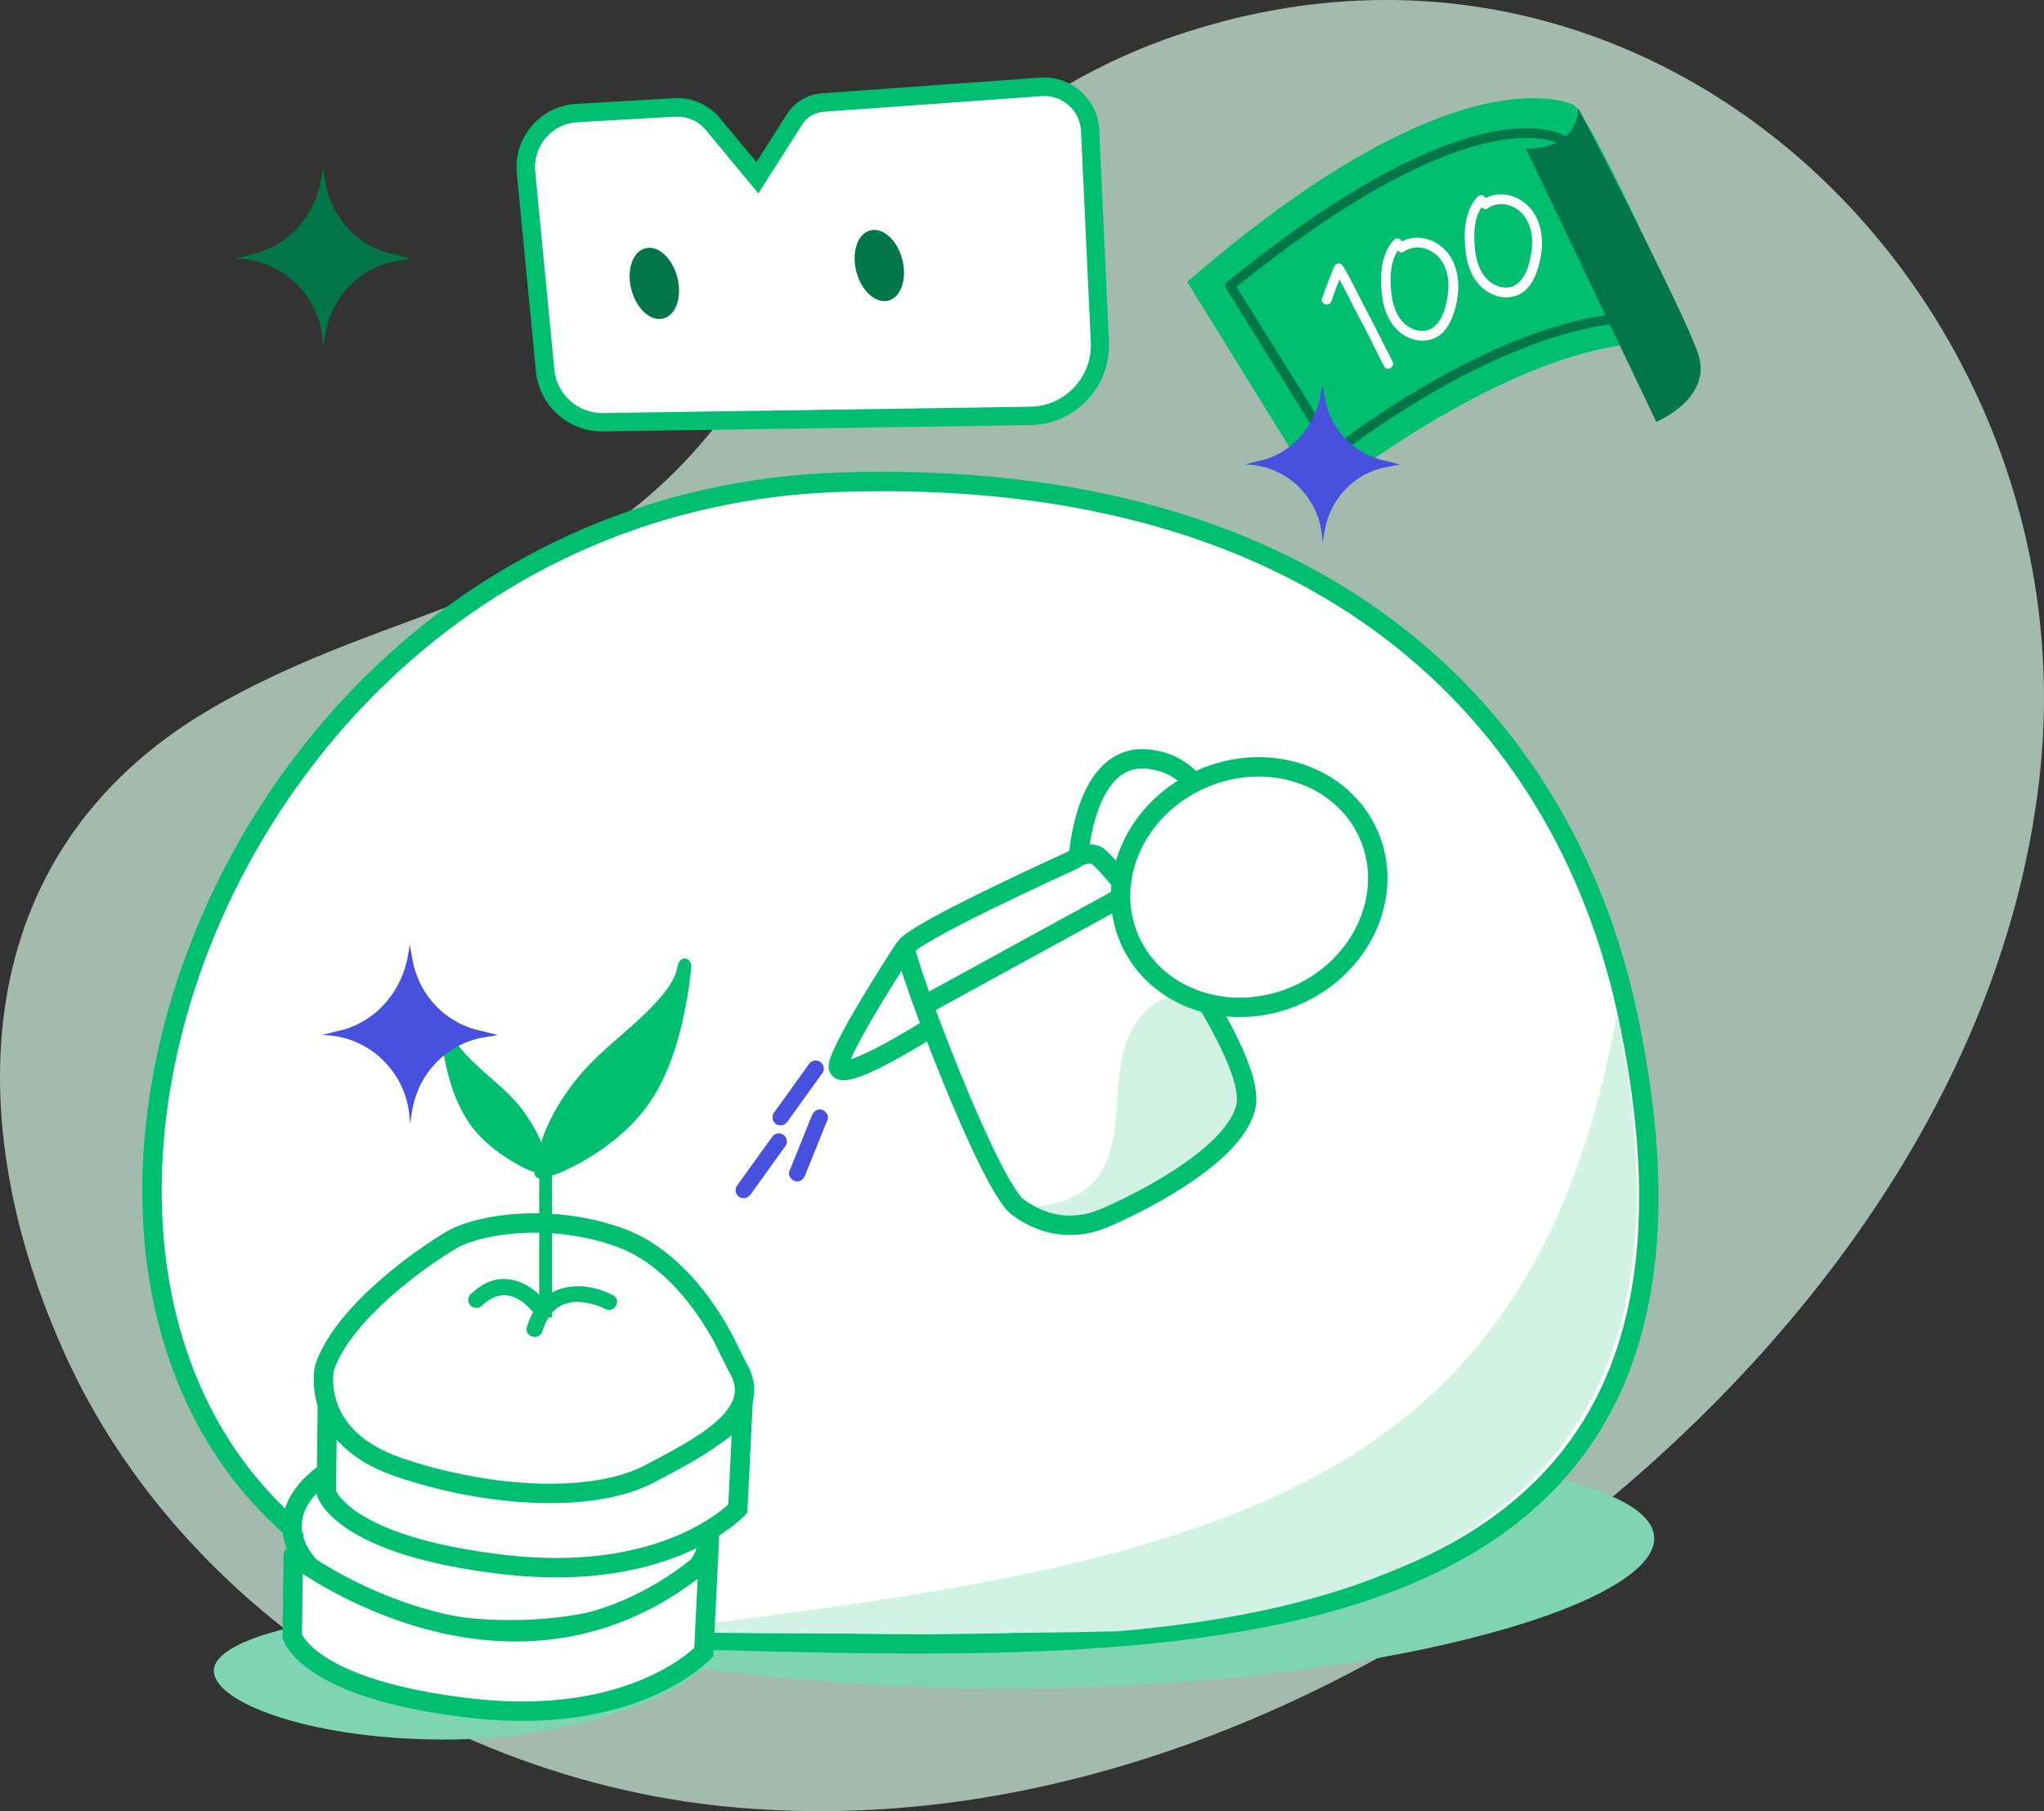 <svg width="158" height="140" viewBox="0 0 158 140" fill="none" xmlns="http://www.w3.org/2000/svg">
<rect x="0" y="0" width="158" height="140" fill="#333333" stroke="none"/>
<path d="M20.235 124.478C30.136 132.824 42.715 138.184 55.446 139.572C80.528 142.307 105.713 131.678 124.974 115.433C141.732 101.302 155.142 81.981 157.637 60.246C161.858 23.465 128.366 -9.904 90.983 2.721C75.264 8.029 64.989 21.086 54.888 33.459C43.955 46.851 30.281 46.568 16.167 54.87C-2.653 65.937 -3.156 86.754 5.081 104.811C8.554 112.436 13.835 119.08 20.235 124.478Z" fill="#D3F4E4" fill-opacity="0.7"/>
<g clip-path="url(#clip0)">
<path d="M91.77 21.79L102.09 38.48C102.09 38.48 119.77 24.09 130.99 26.84C130.99 26.84 123.52 10 121.7 8.15C121.71 8.15 113.03 3.35 91.77 21.79Z" fill="#00BF71"/>
<path fill-rule="evenodd" clip-rule="evenodd" d="M54.9 127.68C54.9 130.24 45.64 134.33 34.97 134.46C24.51 134.59 16.53 131.7 16.53 129.15C16.53 126.59 25.18 124.52 35.86 124.52C46.54 124.52 54.9 125.13 54.9 127.68Z" fill="#7FD4B4"/>
<path fill-rule="evenodd" clip-rule="evenodd" d="M22.89 121.24C74.18 120.31 99.81 127.27 120.29 114.26C151.87 122.04 78.08 142.3 22.89 121.24Z" fill="#7FD4B4"/>
<path fill-rule="evenodd" clip-rule="evenodd" d="M47.74 126.62C86.19 127.37 137.38 132.29 125.78 78.28C120.88 55.51 102.34 36.07 65.01 37.27C7.51 39.07 -11.05 125.5 47.74 126.62Z" fill="white" stroke="#00BF71" stroke-width="1.5"/>
<path d="M62.51 82.28C61.72 83.38 60.93 84.48 60.14 85.58C60.03 85.74 59.91 85.9 59.8 86.05C59.61 86.32 59.74 86.76 60.02 86.91C60.34 87.08 60.67 86.97 60.88 86.69C61.67 85.59 62.46 84.49 63.25 83.39C63.36 83.23 63.48 83.07 63.59 82.92C63.78 82.65 63.65 82.21 63.37 82.06C63.04 81.88 62.71 81.99 62.51 82.28Z" fill="#4851DE"/>
<path d="M59.66 87.91C58.87 89.01 58.08 90.11 57.29 91.21C57.18 91.37 57.06 91.53 56.95 91.68C56.76 91.95 56.89 92.39 57.17 92.54C57.49 92.71 57.82 92.6 58.03 92.32C58.82 91.22 59.61 90.12 60.4 89.02C60.51 88.86 60.63 88.7 60.74 88.55C60.93 88.28 60.8 87.84 60.52 87.69C60.19 87.52 59.86 87.63 59.66 87.91Z" fill="#4851DE"/>
<path d="M62.76 86.22C62.25 87.48 61.75 88.73 61.24 89.99C61.17 90.17 61.09 90.35 61.02 90.53C60.89 90.84 61.16 91.22 61.46 91.3C61.82 91.4 62.1 91.18 62.23 90.86C62.74 89.6 63.24 88.35 63.75 87.09C63.82 86.91 63.9 86.73 63.97 86.55C64.1 86.24 63.83 85.86 63.53 85.78C63.18 85.68 62.89 85.9 62.76 86.22Z" fill="#4851DE"/>
<path fill-rule="evenodd" clip-rule="evenodd" d="M124.98 78.45C118.21 115.95 93.43 120.9 49.5 126.13C60.71 126.35 77.74 126.31 86.32 126.1C119.49 123.34 131.05 107.7 124.98 78.45Z" fill="#D1F2E5"/>
<path fill-rule="evenodd" clip-rule="evenodd" d="M83.38 66.14C83.38 66.14 83.86 58.44 88.48 58.66C93.1 58.88 96.48 64.74 89.85 71.79" fill="white"/>
<path d="M83.38 66.14C83.38 66.14 83.86 58.44 88.48 58.66C93.1 58.88 96.48 64.74 89.85 71.79" stroke="#00BF71" stroke-width="1.5"/>
<path fill-rule="evenodd" clip-rule="evenodd" d="M93.24 77.46C93.24 77.46 89.79 75.26 87.38 79.82C84.97 84.37 89 93.23 78.71 93.34C78.71 93.34 81.89 96.03 85.66 94.23C89.42 92.43 95.57 87.99 95.96 86.45C96.34 84.89 96.22 80.13 93.24 77.46Z" fill="#D1F2E5"/>
<path fill-rule="evenodd" clip-rule="evenodd" d="M83.04 66.43C83.04 66.43 70.05 72.31 69.99 73.29C69.93 74.27 76.41 91.66 78.7 93.33C81 95.01 83.36 94.99 85.3 94.18C87.64 93.2 95.31 89.5 96.29 85.61C97.39 81.25 85.7 66.44 84.73 66.11C83.78 65.77 83.04 66.43 83.04 66.43Z" stroke="#00BF71" stroke-width="1.5"/>
<path d="M100.244 76.927C105.342 74.677 107.825 69.114 105.79 64.501C103.754 59.887 97.971 57.971 92.873 60.221C87.774 62.471 85.291 68.034 87.327 72.647C89.362 77.261 95.146 79.177 100.244 76.927Z" fill="white" stroke="#00BF71" stroke-width="1.5"/>
<path d="M69.98 73.21C69.98 73.21 65.53 79.98 64.84 82.18C64.15 84.39 71.87 79.49 71.87 79.49" stroke="#00BF71" stroke-width="1.5"/>
<path d="M71.62 77.61L86.68 69.36" stroke="#00BF71" stroke-width="1.5"/>
<path d="M58.54 13.74L61.43 9.21C61.91 8.46 62.71 7.99 63.59 7.92L80.47 6.71C82.46 6.57 84.18 8.09 84.27 10.09L85.02 26.42C85.16 29.51 82.72 32.1 79.63 32.14L46.59 32.63C44.29 32.66 42.35 30.93 42.13 28.64L40.65 13.33C40.42 10.96 42.21 8.88 44.58 8.74L52.15 8.3C53.28 8.24 54.37 8.71 55.09 9.58L58.54 13.74Z" fill="white"/>
<path d="M79.91 32.85C79.82 32.86 79.73 32.86 79.64 32.86L46.6 33.35C43.95 33.39 41.68 31.35 41.43 28.72L39.95 13.39C39.82 12.05 40.23 10.75 41.11 9.73C41.99 8.71 43.21 8.1 44.55 8.03L52.12 7.59C53.47 7.51 54.78 8.09 55.64 9.12L58.47 12.53L60.83 8.82C61.42 7.89 62.44 7.29 63.54 7.21L80.42 6C81.57 5.92 82.69 6.3 83.55 7.07C84.41 7.84 84.92 8.9 84.97 10.06L85.72 26.39C85.8 28.08 85.2 29.68 84.05 30.91C82.95 32.08 81.49 32.76 79.91 32.85ZM44.63 9.45C43.68 9.5 42.81 9.93 42.19 10.66C41.57 11.39 41.28 12.31 41.37 13.26L42.85 28.58C43.03 30.48 44.68 31.96 46.59 31.93L79.63 31.44C80.93 31.42 82.14 30.89 83.03 29.94C83.92 28.99 84.38 27.76 84.32 26.46L83.56 10.13C83.52 9.36 83.19 8.65 82.61 8.14C82.03 7.63 81.29 7.38 80.52 7.43L63.64 8.64C62.98 8.69 62.38 9.05 62.03 9.6L58.62 14.95L54.55 10.04C53.98 9.35 53.1 8.97 52.2 9.02L44.63 9.45Z" fill="#00BF71"/>
<path fill-rule="evenodd" clip-rule="evenodd" d="M68.66 23.24C69.65 22.99 70.13 21.57 69.75 20.07C69.37 18.57 68.26 17.56 67.28 17.81C66.29 18.06 65.81 19.48 66.19 20.98C66.57 22.48 67.68 23.49 68.66 23.24Z" fill="#00764A"/>
<path fill-rule="evenodd" clip-rule="evenodd" d="M51.27 24.62C52.26 24.37 52.74 22.95 52.36 21.45C51.98 19.95 50.87 18.94 49.89 19.19C48.9 19.44 48.42 20.86 48.8 22.36C49.18 23.86 50.28 24.87 51.27 24.62Z" fill="#00764A"/>
<path d="M22.58 117.78C22.37 122 29.41 125.66 38.29 125.96C47.18 126.26 54.55 123.09 54.76 118.87C54.97 114.65 47.93 110.99 39.05 110.69C30.17 110.38 22.79 113.56 22.58 117.78Z" fill="white" stroke="#00BF71" stroke-width="1.5" stroke-miterlimit="10"/>
<path d="M54.76 120.4L54.4 127.71C54.4 127.71 49.09 133.49 36.4 132.04C23.71 130.59 22.59 126.47 22.59 126.47L22.67 120.23C22.66 120.24 39.7 133.4 54.76 120.4Z" fill="white" stroke="#00BF71" stroke-width="1.5" stroke-miterlimit="10"/>
<path d="M25.22 106.68C25.01 110.9 32.05 114.56 40.93 114.86C49.82 115.16 57.19 111.99 57.4 107.77C57.61 103.55 50.57 99.89 41.69 99.59C32.8 99.29 25.43 102.46 25.22 106.68Z" fill="white" stroke="#00BF71" stroke-width="1.5" stroke-miterlimit="10"/>
<path d="M57.39 109.31L57.03 116.62C57.03 116.62 51.72 122.4 39.03 120.95C26.34 119.5 25.22 115.38 25.22 115.38L25.3 109.14C25.3 109.14 42.34 122.3 57.39 109.31Z" fill="white" stroke="#00BF71" stroke-width="1.5" stroke-miterlimit="10"/>
<path d="M56.3 104.26C56.3 104.26 53.4 97.68 48 95.69C42.6 93.71 37.01 94.63 34.95 95.82C32.89 97.01 26.59 101.33 25.08 105.72C25.08 105.72 23.86 111.04 30.83 113.42C37.8 115.8 45.85 116.2 50.16 113.95C54.47 111.7 59.21 109.24 56.99 105.64L56.3 104.26Z" fill="white" stroke="#00BF71" stroke-width="1.5" stroke-miterlimit="10"/>
<path d="M42.67 88.81H41.68V101.84H42.67V88.81Z" fill="#00BF71"/>
<path d="M47.39 100.12C45.78 99.27 43.59 99.06 42.12 100.29C41.42 100.87 41 101.71 40.73 102.57C40.49 103.34 41.69 103.67 41.93 102.9C42.04 102.55 42.16 102.25 42.35 101.93C42.52 101.64 42.61 101.52 42.87 101.28C42.92 101.23 42.98 101.18 43.04 101.13C42.95 101.2 43.08 101.1 43.11 101.08C43.23 101 43.35 100.94 43.47 100.87C43.6 100.81 43.43 100.88 43.53 100.84C43.59 100.82 43.64 100.8 43.7 100.78C43.83 100.74 43.95 100.71 44.08 100.68C44.14 100.67 44.26 100.66 44.13 100.67C44.19 100.66 44.24 100.66 44.3 100.65C44.43 100.64 44.55 100.64 44.68 100.64C44.8 100.64 44.91 100.65 45.03 100.66C45.05 100.66 45.23 100.68 45.13 100.67C45.04 100.66 45.21 100.68 45.25 100.69C45.63 100.76 46.01 100.86 46.37 101C46.44 101.03 46.51 101.06 46.58 101.08C46.65 101.11 46.42 101.01 46.55 101.07C46.57 101.08 46.6 101.09 46.62 101.1C46.67 101.12 46.72 101.15 46.76 101.17C47.47 101.58 48.1 100.5 47.39 100.12Z" fill="#00BF71"/>
<path d="M42.5 101.07C41.63 99.71 40.07 98.63 38.41 98.91C37.63 99.04 36.95 99.51 36.38 100.04C36.13 100.27 36.15 100.69 36.38 100.92C36.63 101.17 37.01 101.15 37.26 100.92C37.54 100.66 37.84 100.44 38.19 100.28C38.26 100.25 38.27 100.24 38.22 100.27C38.26 100.25 38.3 100.24 38.34 100.23C38.42 100.2 38.49 100.18 38.57 100.16C38.65 100.14 38.72 100.13 38.8 100.12C38.66 100.14 38.89 100.12 38.91 100.12C38.98 100.12 39.05 100.12 39.13 100.12C39.16 100.12 39.38 100.15 39.23 100.13C39.37 100.15 39.5 100.18 39.63 100.23C39.69 100.25 39.76 100.27 39.82 100.3C39.67 100.24 39.87 100.33 39.9 100.34C40.01 100.39 40.12 100.46 40.22 100.52C40.32 100.58 40.42 100.65 40.51 100.72C40.38 100.62 40.54 100.75 40.56 100.77C40.61 100.81 40.65 100.85 40.69 100.89C40.85 101.03 40.99 101.18 41.13 101.34C41.19 101.4 41.24 101.47 41.29 101.54C41.39 101.66 41.22 101.44 41.27 101.52C41.29 101.54 41.31 101.57 41.32 101.59C41.35 101.63 41.38 101.68 41.41 101.73C41.59 102.01 41.96 102.13 42.26 101.95C42.56 101.76 42.69 101.35 42.5 101.07Z" fill="#00BF71"/>
<path fill-rule="evenodd" clip-rule="evenodd" d="M42.02 90.43C42.02 90.43 41.68 86.97 38.34 84.16C35 81.35 34.66 80.41 34.46 79.57C34.26 78.73 34.71 84.95 37.31 87.52C39.91 90.09 42.02 90.43 42.02 90.43Z" fill="#00BF71"/>
<path d="M42.26 90.43C42.09 88.76 41.23 87.1 40.23 85.79C39.2 84.44 37.82 83.46 36.61 82.29C35.99 81.69 35.34 81.04 34.95 80.25C34.84 80.02 34.74 79.21 34.4 79.25C33.99 79.3 34.24 80.29 34.27 80.51C34.56 82.63 35.13 84.89 36.34 86.69C37.21 87.99 38.56 89.04 39.9 89.81C40.53 90.17 41.24 90.53 41.96 90.65C42.26 90.7 42.38 90.24 42.09 90.19C41.58 90.1 41.09 89.88 40.63 89.65C39.39 89.03 38.2 88.14 37.27 87.11C35.86 85.54 35.25 83.27 34.88 81.24C34.81 80.84 34.74 80.44 34.7 80.03C34.69 79.91 34.68 79.79 34.67 79.67C34.66 79.48 34.72 79.52 34.61 79.64C34.53 79.66 34.46 79.68 34.38 79.7C34.29 79.68 34.27 79.5 34.24 79.6C34.23 79.63 34.26 79.69 34.27 79.72C34.29 79.81 34.32 79.91 34.35 80C34.42 80.22 34.52 80.43 34.63 80.64C35.03 81.35 35.62 81.96 36.19 82.52C37.26 83.57 38.5 84.46 39.48 85.6C40.29 86.54 40.94 87.64 41.37 88.81C41.55 89.3 41.74 89.97 41.79 90.42C41.82 90.73 42.29 90.73 42.26 90.43Z" fill="#00BF71" stroke="#00BF71" stroke-width="0.25" stroke-miterlimit="10"/>
<path fill-rule="evenodd" clip-rule="evenodd" d="M41.78 90.63C41.78 90.63 42.28 85.55 47.19 81.42C52.1 77.29 52.6 75.91 52.89 74.67C53.18 73.44 52.53 82.58 48.71 86.35C44.89 90.12 41.78 90.63 41.78 90.63Z" fill="#00BF71"/>
<path d="M42.13 90.63C42.35 88.49 43.6 86.05 44.94 84.27C47.12 81.4 50.51 79.63 52.47 76.56C52.69 76.22 52.87 75.86 53.01 75.48C53.07 75.32 53.12 75.16 53.16 75C53.18 74.94 53.22 74.84 53.21 74.79C53.19 74.57 53.51 74.8 53.02 74.89C52.91 74.86 52.8 74.83 52.68 74.8C52.52 74.65 52.64 74.54 52.59 74.76C52.56 74.91 52.57 75.08 52.56 75.23C52.52 75.71 52.45 76.19 52.37 76.66C52.13 78.1 51.79 79.53 51.34 80.91C50.84 82.43 50.18 83.96 49.21 85.24C47.98 86.87 46.17 88.22 44.4 89.2C43.57 89.66 42.64 90.12 41.69 90.28C41.25 90.35 41.44 91.03 41.87 90.95C42.69 90.81 43.51 90.43 44.25 90.06C46.13 89.11 47.98 87.74 49.36 86.14C51.51 83.65 52.48 80.14 53.02 76.96C53.11 76.42 53.19 75.88 53.25 75.34C53.27 75.1 53.35 74.77 53.28 74.53C53.18 74.17 52.79 74.09 52.6 74.43C52.48 74.65 52.46 74.96 52.38 75.2C52.04 76.17 51.35 76.98 50.66 77.72C49.1 79.4 47.22 80.74 45.64 82.39C43.57 84.55 41.76 87.56 41.44 90.62C41.39 91.08 42.08 91.08 42.13 90.63Z" fill="#00BF71" stroke="#00BF71" stroke-width="0.25" stroke-miterlimit="10"/>
<path fill-rule="evenodd" clip-rule="evenodd" d="M38.49 80.01L37.23 79.69C34.51 79.15 32.41 77.01 31.89 74.21L31.68 73.03L31.47 74.21C30.84 77 28.75 79.15 26.13 79.69L24.87 80.01C28.64 80.01 31.68 83.12 31.68 86.88L31.89 85.7C32.41 82.91 34.51 80.76 37.23 80.22L38.49 80.01Z" fill="#4851DE"/>
<path fill-rule="evenodd" clip-rule="evenodd" d="M31.78 19.99L30.52 19.67C27.8 19.13 25.7 16.99 25.18 14.19L24.97 13.01L24.76 14.19C24.13 16.98 22.04 19.13 19.42 19.67L18.16 19.99C21.93 19.99 24.97 23.1 24.97 26.86L25.18 25.68C25.7 22.89 27.8 20.74 30.52 20.2L31.78 19.99Z" fill="#00764A"/>
<path d="M102.92 23.28C103.22 22.37 103.5 21.71 103.84 20.84C103.61 20.87 103.38 20.9 103.15 20.93C103.84 22.04 104.38 23.27 105 24.42C105.7 25.7 106.32 27.02 106.99 28.32C107.21 28.75 107.86 28.37 107.64 27.94C106.97 26.65 106.34 25.33 105.65 24.04C105.02 22.89 104.49 21.67 103.8 20.55C103.62 20.26 103.23 20.34 103.11 20.64C102.8 21.45 102.48 22.23 102.19 23.08C102.04 23.54 102.77 23.74 102.92 23.28Z" fill="white"/>
<path d="M107.76 18.54C106.72 19.63 106.66 21.35 106.82 22.77C106.98 24.23 107.64 25.67 109.12 26.19C109.73 26.41 110.42 26.39 111 26.09C111.6 25.78 111.99 25.19 112.24 24.57C112.8 23.17 112.97 21.39 112.22 20.02C111.45 18.6 109.58 17.83 108.15 18.8C107.75 19.07 108.13 19.72 108.53 19.45C109.54 18.76 110.85 19.24 111.47 20.22C112.15 21.31 112.03 22.66 111.69 23.84C111.4 24.87 110.69 25.84 109.49 25.52C108.29 25.2 107.74 24.04 107.58 22.89C107.41 21.68 107.39 20.02 108.29 19.07C108.62 18.72 108.09 18.19 107.76 18.54Z" fill="white"/>
<path d="M114.23 15.19C113.19 16.28 113.13 18 113.29 19.42C113.45 20.88 114.11 22.32 115.59 22.84C116.2 23.06 116.89 23.04 117.47 22.74C118.07 22.43 118.46 21.84 118.71 21.22C119.27 19.82 119.44 18.04 118.69 16.67C117.92 15.25 116.05 14.48 114.62 15.45C114.22 15.72 114.6 16.37 115 16.1C116.01 15.41 117.32 15.89 117.94 16.87C118.62 17.96 118.5 19.31 118.16 20.49C117.87 21.52 117.16 22.49 115.96 22.17C114.76 21.85 114.21 20.69 114.05 19.54C113.88 18.33 113.86 16.67 114.76 15.72C115.1 15.37 114.57 14.84 114.23 15.19Z" fill="white"/>
<path d="M120.82 10.85C120.82 10.85 114.3 6.48 95.09 22.09L103.12 34.99C103.12 34.99 115.01 25.49 125.39 24.59" stroke="#00764A" stroke-width="0.75" stroke-linecap="round" stroke-linejoin="round"/>
<path d="M117.96 11.5L128.03 32.61C128.03 32.61 132.44 30.79 131.26 27.33C130.08 23.87 121.99 8.35 121.99 8.35C121.99 8.35 122.2 11.45 117.96 11.5Z" fill="#00764A"/>
<path fill-rule="evenodd" clip-rule="evenodd" d="M108.24 35.91L107.13 35.63C104.72 35.16 102.87 33.26 102.41 30.79L102.22 29.75L102.03 30.79C101.47 33.26 99.62 35.16 97.31 35.63L96.2 35.91C99.53 35.91 102.22 38.66 102.22 41.99L102.41 40.95C102.87 38.48 104.73 36.58 107.13 36.11L108.24 35.91Z" fill="#4851DE"/>
</g>
<defs>
<clipPath id="clip0">
<rect width="120.45" height="128.46" fill="white" transform="translate(11 6)"/>
</clipPath>
</defs>
</svg>
